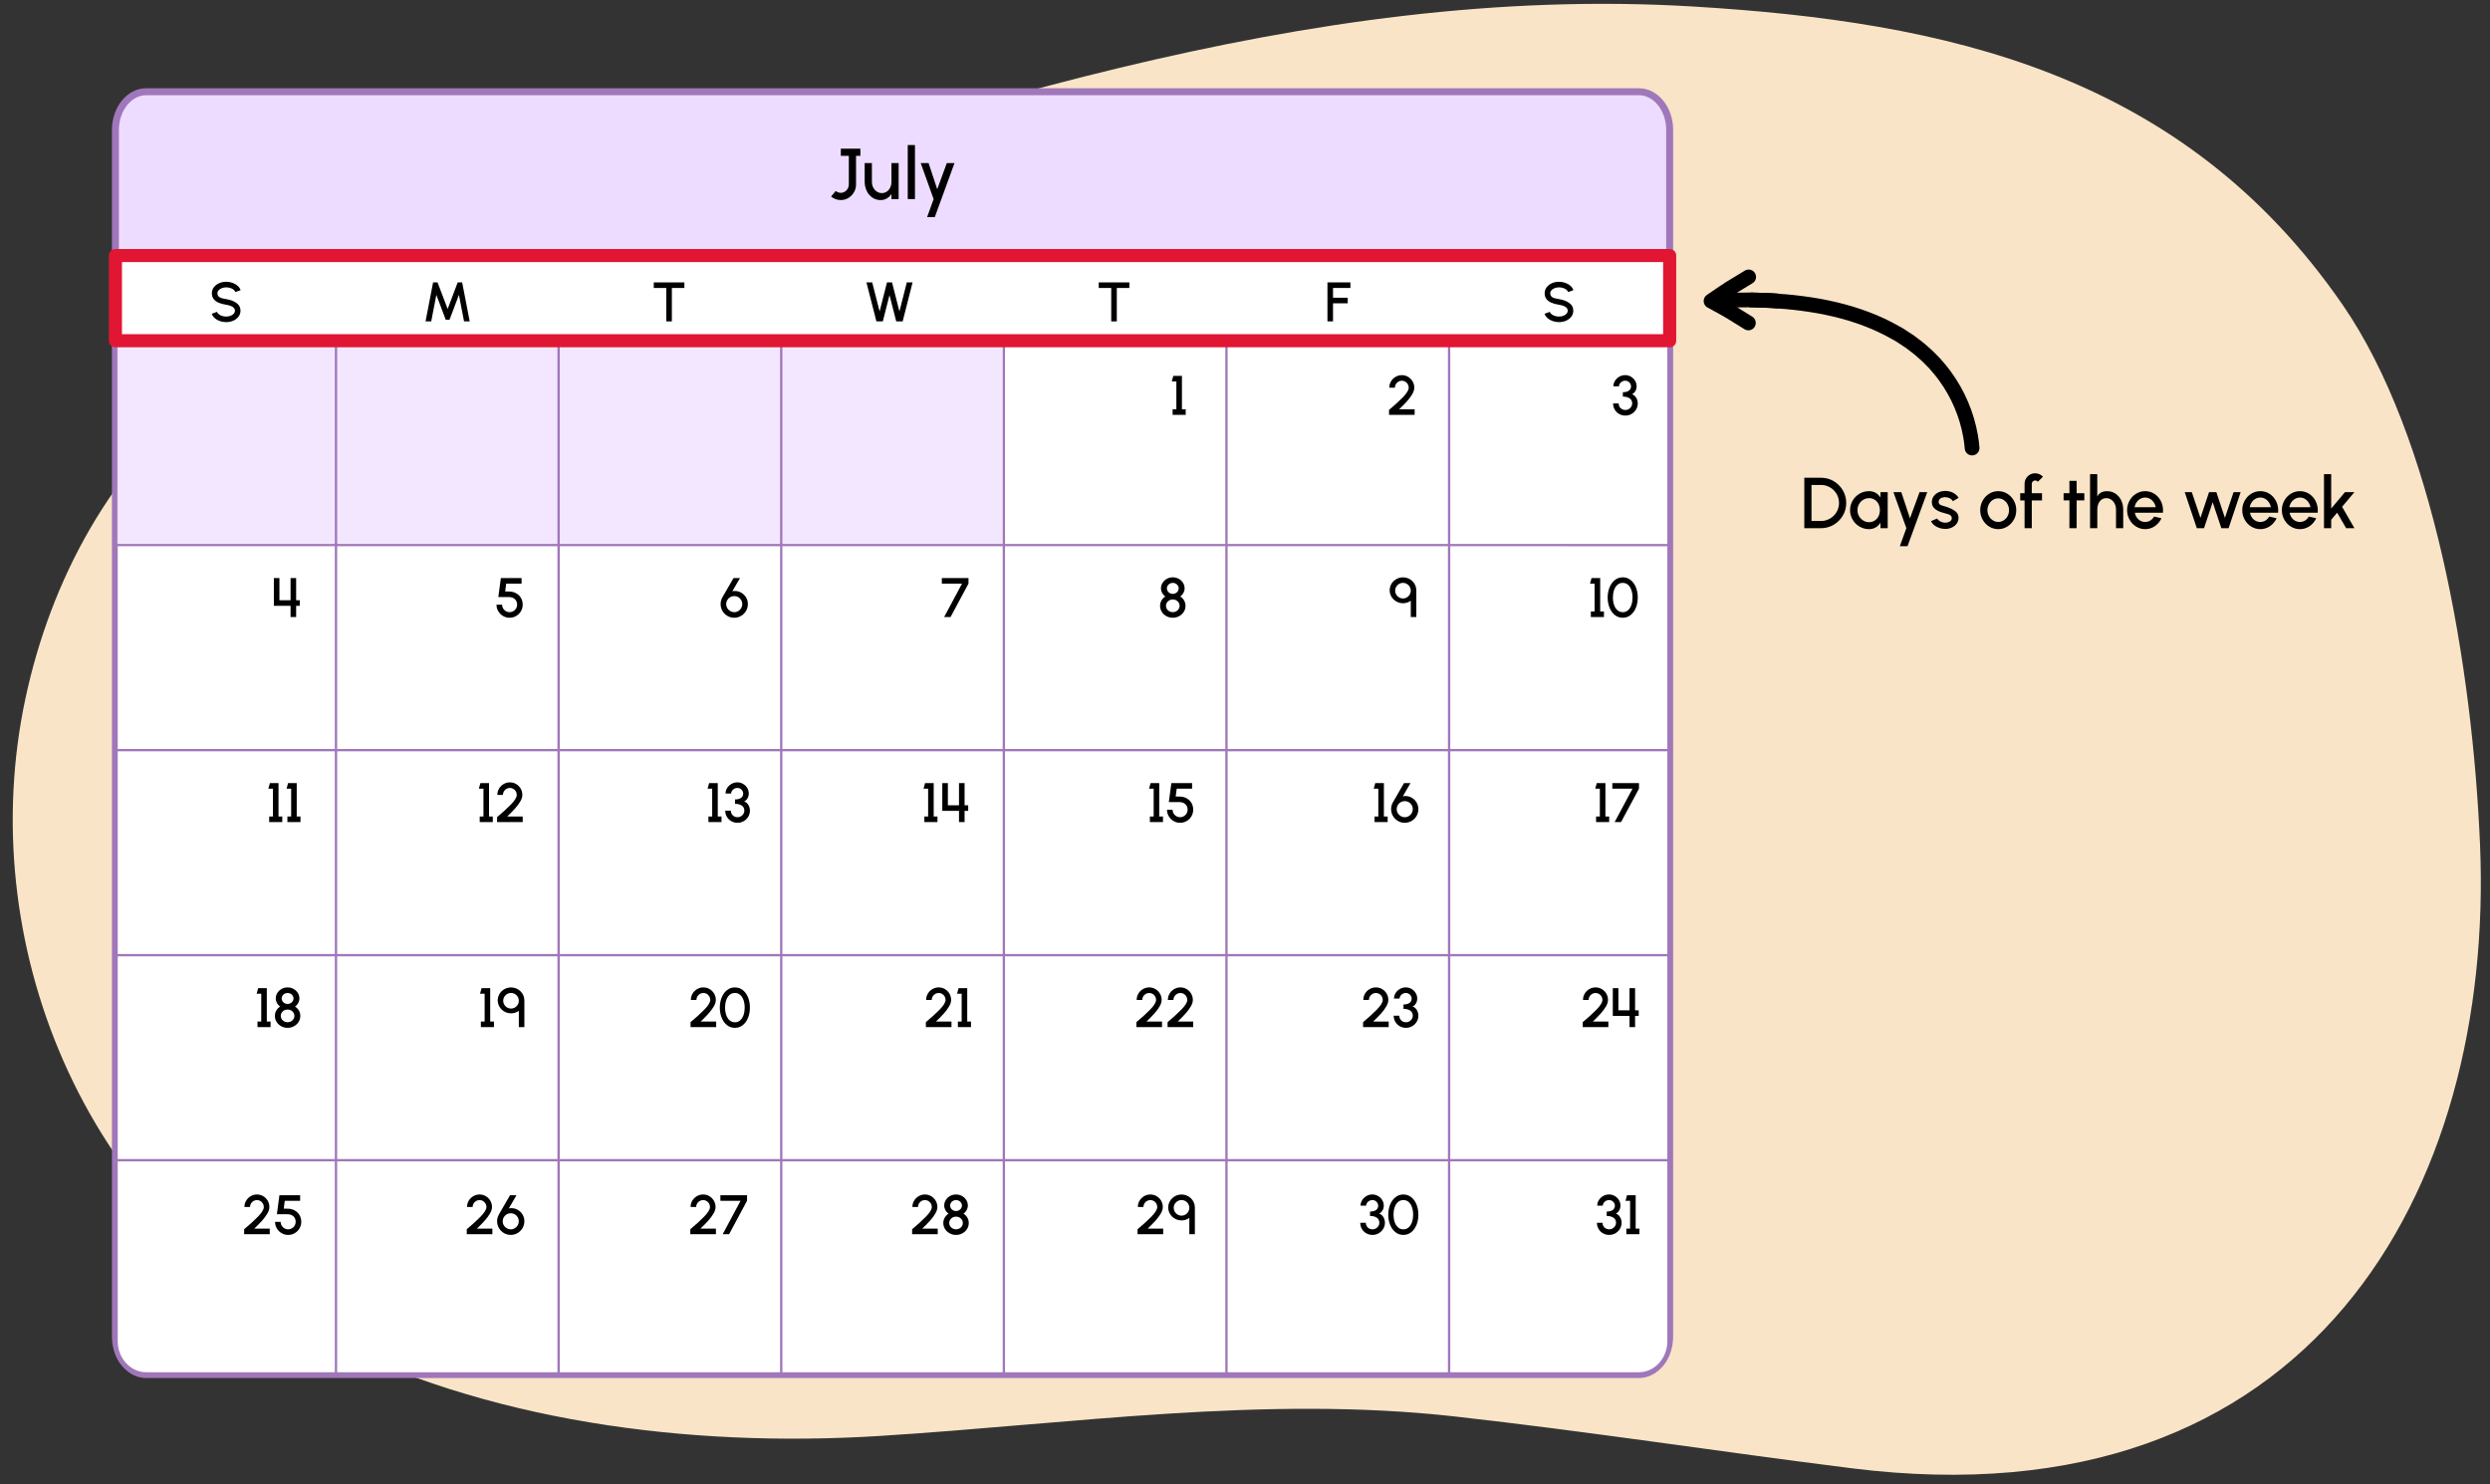 <?xml version="1.0" encoding="UTF-8"?><svg id="Layer_1" xmlns="http://www.w3.org/2000/svg" width="760" height="453" viewBox="0 0 760 453"><rect x="0" y="0" width="760" height="453" fill="#333333" stroke="none"/><defs><style>.cls-1,.cls-2,.cls-3,.cls-4,.cls-5,.cls-6{fill:none;}.cls-1,.cls-2,.cls-3,.cls-7,.cls-5,.cls-6,.cls-8{stroke-linecap:round;}.cls-1,.cls-2,.cls-7,.cls-5,.cls-6,.cls-8{stroke-linejoin:round;}.cls-1,.cls-2,.cls-7,.cls-8{stroke:#a077ba;}.cls-1,.cls-8{stroke-width:1.416px;}.cls-2{stroke-width:.708px;}.cls-9{fill:#f9e4c7;}.cls-3,.cls-4{stroke-miterlimit:10;}.cls-3,.cls-4,.cls-6{stroke:#000;stroke-width:4.5px;}.cls-7{stroke-width:2.125px;}.cls-7,.cls-10{fill:#eddcff;}.cls-5{stroke:#e01633;stroke-width:4px;}.cls-8{fill:#fff;}.cls-10{opacity:.69;}</style></defs><path class="cls-9" d="M756.957,257.742c-2.288-54.026-14.089-124.361-41.957-164.742C666,22,593.64,6.644,517,2c-118.887-7.204-233.254,33.82-346.182,69.874-37.268,11.898-76.072,23.254-105.905,46.341-31.174,24.125-49.506,59.185-57.147,94.97-15.729,73.662,16.833,156.824,89.752,194.513,50.378,26.038,112.232,34.259,170.833,30.604,58.601-3.656,117.538-12.48,175.687-5.955,40.902,4.589,80.223,10.675,121.035,15.803,141.028,17.72,196.321-85.591,191.883-190.407Z"/><g><g><path class="cls-7" d="M500.228,419.556H44.615c-5.163,0-9.388-5.24-9.388-11.645V39.642c0-6.405,4.224-11.645,9.388-11.645H500.228c5.163,0,9.388,5.24,9.388,11.645V407.911c0,6.405-4.224,11.645-9.388,11.645Z"/><path class="cls-8" d="M500.228,419.556H44.615c-5.163,0-9.388-4.58-9.388-10.178V87.166l.208-10.178H509.616v10.178s0,322.212,0,322.212c0,5.598-4.224,10.178-9.388,10.178Z"/><rect class="cls-10" x="35.803" y="103.843" width="270.197" height="62.368"/><line class="cls-2" x1="102.551" y1="104.009" x2="102.551" y2="419.556"/><line class="cls-2" x1="35.228" y1="166.369" x2="509.616" y2="166.37"/><line class="cls-1" x1="35.228" y1="103.424" x2="509.616" y2="103.424"/><line class="cls-2" x1="35.228" y1="228.954" x2="509.616" y2="228.954"/><line class="cls-2" x1="35.228" y1="291.538" x2="509.616" y2="291.538"/><line class="cls-2" x1="35.228" y1="354.122" x2="509.616" y2="354.122"/><line class="cls-2" x1="170.499" y1="103.383" x2="170.499" y2="419.556"/><line class="cls-2" x1="238.448" y1="103.383" x2="238.448" y2="419.556"/><line class="cls-2" x1="306.396" y1="103.383" x2="306.396" y2="419.556"/><line class="cls-2" x1="374.345" y1="103.383" x2="374.345" y2="419.556"/><line class="cls-2" x1="442.293" y1="103.383" x2="442.293" y2="419.556"/></g><g><g><path d="M486.707,178.136h-1.402l.468-1.7h2.635v10.199h1.147v1.7h-3.994v-1.7h1.146v-8.499Z"/><path d="M492.896,187.731c-.706-.552-1.241-1.292-1.624-2.235-.382-.943-.578-1.98-.578-3.11,0-1.139,.196-2.176,.578-3.119,.383-.935,.918-1.674,1.624-2.227,.696-.552,1.495-.824,2.405-.824s1.708,.272,2.405,.816c.688,.552,1.224,1.292,1.606,2.235,.383,.943,.569,1.98,.569,3.119,0,1.13-.187,2.167-.569,3.11s-.918,1.683-1.606,2.235c-.697,.553-1.496,.825-2.405,.825s-1.709-.272-2.405-.825Zm4.037-1.487c.45-.399,.782-.943,1.011-1.624,.23-.671,.34-1.419,.34-2.235,0-1.691-.476-3.103-1.367-3.884-.451-.391-.986-.586-1.615-.586-.654,0-1.207,.204-1.658,.612-.449,.408-.789,.952-1.011,1.624-.229,.68-.34,1.428-.34,2.235s.118,1.555,.349,2.235c.229,.68,.569,1.224,1.02,1.624,.451,.408,1.003,.612,1.641,.612s1.182-.204,1.632-.612Z"/></g><path d="M356.008,188.062c-.596-.323-1.062-.765-1.412-1.326-.348-.553-.518-1.165-.518-1.828,0-.569,.145-1.113,.434-1.615,.28-.501,.671-.909,1.155-1.224-.808-.578-1.317-1.496-1.317-2.482,0-.612,.162-1.173,.493-1.691,.323-.519,.765-.926,1.317-1.232,.553-.297,1.147-.45,1.802-.45s1.249,.153,1.802,.45c.553,.306,.986,.714,1.317,1.232,.323,.519,.484,1.08,.484,1.691,0,.986-.51,1.904-1.317,2.482,.493,.314,.885,.722,1.173,1.224,.28,.501,.425,1.037,.425,1.615,0,.663-.17,1.275-.518,1.828-.35,.561-.824,1.003-1.42,1.326-.595,.332-1.24,.493-1.946,.493s-1.36-.162-1.954-.493Zm3.756-2.176c.188-.297,.281-.629,.281-.978,0-.705-.4-1.334-1.037-1.683-.314-.17-.664-.255-1.046-.255-.748,0-1.437,.365-1.81,.96-.188,.297-.281,.629-.281,.977,0,.706,.399,1.343,1.045,1.683,.324,.178,.672,.263,1.046,.263,.757,0,1.428-.365,1.802-.969Zm0-6.298c0-.918-.807-1.674-1.802-1.674-.654,0-1.241,.323-1.563,.833-.162,.255-.246,.535-.246,.841,0,.612,.348,1.156,.9,1.453,.28,.153,.578,.229,.909,.229,.978,0,1.802-.773,1.802-1.683Z"/><path d="M430.6,183.371c-.672,.476-1.496,.756-2.38,.756-2.235,0-4.071-1.785-4.071-3.96s1.836-3.952,4.071-3.952,4.071,1.785,4.071,3.952v8.167h-1.691v-4.963Zm-2.38-.697c1.3,0,2.38-1.079,2.38-2.388,0-1.3-1.08-2.379-2.38-2.379-1.31,0-2.388,1.079-2.388,2.379,0,1.309,1.078,2.388,2.388,2.388Z"/><path d="M293.631,178.136h-6.162v-1.7h8.133v1.7l-5.473,10.199h-1.955l5.457-10.199Z"/><path d="M222.027,187.995c-.637-.374-1.146-.884-1.521-1.521-.373-.637-.561-1.326-.561-2.083,0-.79,.179-1.394,.586-2.142l3.357-5.813h1.973l-2.338,4.037c.246-.06,.519-.085,.799-.085,.688,0,1.334,.179,1.938,.527,.604,.349,1.098,.833,1.463,1.445,.365,.612,.543,1.292,.543,2.031,0,.748-.187,1.445-.561,2.083s-.884,1.147-1.521,1.521c-.637,.374-1.334,.561-2.09,.561-.74,0-1.429-.187-2.066-.561Zm4.216-2.397c.213-.382,.323-.782,.323-1.207,0-.884-.468-1.683-1.215-2.125-.375-.221-.791-.332-1.242-.332-.926,0-1.707,.493-2.141,1.241-.213,.383-.323,.782-.323,1.215,0,.91,.493,1.7,1.249,2.133,.374,.221,.773,.332,1.199,.332,.926,0,1.717-.501,2.149-1.258Z"/><path d="M153.53,188.012c-.62-.366-1.104-.85-1.453-1.462-.356-.612-.536-1.275-.536-1.989h1.701c0,.824,.441,1.572,1.146,1.98,.349,.212,.74,.314,1.156,.314,.824,0,1.572-.442,1.988-1.147,.205-.348,.307-.73,.307-1.147,0-1.301-.885-2.329-2.584-2.329h-3.153l.773-5.796h6.323v1.7h-4.691l-.314,2.396,1.241,.017c.79,.008,1.504,.195,2.124,.544,.621,.357,1.113,.833,1.463,1.437,.348,.603,.518,1.283,.518,2.031,0,.722-.178,1.385-.535,1.997s-.842,1.096-1.453,1.454c-.612,.365-1.283,.544-2.006,.544-.73,0-1.402-.179-2.015-.544Z"/><path d="M494.195,126.352c-.578-.332-1.028-.773-1.352-1.343-.331-.569-.492-1.19-.492-1.861h1.699c0,.722,.365,1.368,.994,1.725,.314,.179,.672,.272,1.071,.272,.714,0,1.394-.391,1.776-1.003,.195-.306,.289-.637,.289-.994,0-.68-.255-1.198-.773-1.556-.519-.357-1.207-.535-2.074-.535v-1.343c1.556,0,2.499-.638,2.499-1.802,0-.612-.356-1.173-.901-1.487-.279-.153-.568-.229-.875-.229-.637,0-1.266,.331-1.632,.858-.187,.263-.28,.552-.28,.858h-1.699c0-.612,.17-1.182,.501-1.708,.331-.519,.782-.935,1.335-1.25,.552-.306,1.139-.459,1.759-.459,.612,0,1.19,.153,1.726,.459,.535,.306,.969,.723,1.291,1.241,.314,.527,.477,1.096,.477,1.717,0,.527-.127,1.011-.383,1.461-.255,.451-.604,.765-1.037,.944,1.131,.408,1.768,1.598,1.768,2.83,0,.663-.17,1.275-.51,1.844-.348,.569-.807,1.02-1.385,1.352-.578,.331-1.199,.501-1.87,.501-.705,0-1.351-.162-1.921-.493Z"/><path d="M359.051,116.425h-1.403l.468-1.7h2.635v10.199h1.147v1.7h-3.995v-1.7h1.148v-8.499Z"/><path d="M423.961,125.111c1.606-1.334,3.009-2.609,4.207-3.833,1.199-1.224,1.803-2.209,1.803-2.949,0-.756-.4-1.453-1.046-1.835-.323-.196-.671-.289-1.054-.289-.757,0-1.453,.417-1.836,1.062-.195,.332-.289,.68-.289,1.062h-1.699c0-.705,.17-1.343,.518-1.929,.349-.586,.816-1.045,1.402-1.385s1.215-.51,1.904-.51,1.316,.17,1.903,.51c.578,.349,1.037,.808,1.386,1.394,.34,.586,.51,1.232,.51,1.92,0,.621-.213,1.292-.638,2.015-.425,.722-.969,1.453-1.623,2.176-.654,.731-1.444,1.53-2.362,2.405h4.733v1.7h-7.819v-1.513Z"/><g><path d="M278.398,375.2c1.606-1.334,3.009-2.609,4.207-3.833,1.199-1.224,1.803-2.21,1.803-2.949,0-.757-.4-1.454-1.046-1.836-.323-.196-.671-.289-1.054-.289-.757,0-1.453,.417-1.836,1.062-.195,.332-.289,.68-.289,1.062h-1.699c0-.705,.17-1.343,.518-1.93,.349-.586,.816-1.045,1.402-1.385s1.215-.51,1.904-.51,1.316,.17,1.903,.51c.578,.349,1.037,.808,1.386,1.394,.34,.587,.51,1.232,.51,1.921,0,.62-.213,1.292-.638,2.015-.425,.722-.969,1.453-1.623,2.176-.654,.73-1.444,1.529-2.362,2.405h4.733v1.699h-7.819v-1.513Z"/><path d="M289.848,376.441c-.595-.323-1.062-.766-1.41-1.326-.349-.553-.519-1.164-.519-1.827,0-.569,.144-1.113,.433-1.615,.281-.501,.672-.909,1.156-1.224-.807-.578-1.317-1.496-1.317-2.481,0-.612,.161-1.173,.493-1.692,.323-.519,.766-.926,1.317-1.232,.552-.297,1.147-.45,1.802-.45s1.25,.153,1.802,.45c.553,.306,.985,.714,1.317,1.232,.323,.519,.484,1.08,.484,1.692,0,.985-.51,1.903-1.317,2.481,.493,.314,.884,.723,1.173,1.224,.281,.502,.426,1.037,.426,1.615,0,.663-.17,1.274-.52,1.827-.348,.561-.824,1.003-1.419,1.326-.595,.331-1.241,.493-1.946,.493s-1.359-.162-1.955-.493Zm3.757-2.176c.187-.298,.28-.629,.28-.978,0-.705-.398-1.334-1.037-1.683-.314-.17-.662-.255-1.045-.255-.748,0-1.437,.365-1.811,.96-.187,.298-.28,.629-.28,.978,0,.705,.399,1.343,1.046,1.683,.322,.179,.671,.264,1.045,.264,.756,0,1.428-.365,1.802-.969Zm0-6.298c0-.918-.808-1.675-1.802-1.675-.654,0-1.24,.323-1.564,.833-.16,.255-.246,.535-.246,.842,0,.611,.349,1.155,.901,1.453,.28,.153,.577,.229,.909,.229,.978,0,1.802-.773,1.802-1.683Z"/></g><g><path d="M210.697,375.2c1.606-1.334,3.009-2.609,4.207-3.833,1.199-1.224,1.803-2.21,1.803-2.949,0-.757-.4-1.453-1.046-1.836-.323-.195-.671-.289-1.054-.289-.757,0-1.453,.417-1.836,1.062-.195,.332-.289,.68-.289,1.062h-1.699c0-.705,.17-1.343,.518-1.93,.349-.586,.816-1.045,1.402-1.385s1.215-.51,1.904-.51,1.316,.17,1.903,.51c.578,.349,1.037,.808,1.386,1.394,.34,.587,.51,1.232,.51,1.921,0,.62-.213,1.292-.638,2.015-.425,.722-.969,1.453-1.623,2.176-.654,.73-1.444,1.529-2.362,2.405h4.733v1.699h-7.819v-1.513Z"/><path d="M226.039,366.515h-6.162v-1.7h8.135v1.7l-5.475,10.198h-1.954l5.456-10.198Z"/></g><g><path d="M142.464,375.2c1.606-1.334,3.009-2.609,4.207-3.833s1.802-2.21,1.802-2.949c0-.757-.399-1.454-1.045-1.836-.324-.196-.672-.289-1.055-.289-.756,0-1.453,.417-1.836,1.062-.195,.332-.289,.68-.289,1.062h-1.699c0-.705,.17-1.343,.518-1.93,.35-.586,.816-1.045,1.402-1.385,.587-.34,1.216-.51,1.904-.51s1.317,.17,1.904,.51c.578,.349,1.037,.808,1.385,1.394,.34,.587,.51,1.232,.51,1.921,0,.62-.212,1.292-.637,2.015-.426,.722-.969,1.453-1.623,2.176-.654,.73-1.445,1.529-2.363,2.405h4.734v1.699h-7.819v-1.513Z"/><path d="M153.811,376.373c-.637-.374-1.146-.884-1.521-1.521-.373-.637-.561-1.325-.561-2.082,0-.79,.179-1.394,.586-2.142l3.357-5.814h1.973l-2.338,4.038c.246-.06,.519-.085,.799-.085,.688,0,1.334,.179,1.938,.526,.604,.349,1.098,.833,1.463,1.445s.543,1.292,.543,2.031c0,.748-.187,1.445-.561,2.082-.374,.638-.884,1.147-1.521,1.521-.637,.374-1.334,.562-2.09,.562-.74,0-1.429-.188-2.066-.562Zm4.216-2.396c.213-.383,.323-.782,.323-1.207,0-.884-.468-1.683-1.215-2.125-.375-.221-.791-.331-1.242-.331-.926,0-1.707,.493-2.141,1.24-.213,.383-.323,.782-.323,1.216,0,.909,.493,1.7,1.249,2.133,.374,.222,.773,.332,1.199,.332,.926,0,1.717-.502,2.149-1.258Z"/></g><path d="M83.588,176.436h1.7v6.774l3.399,.008v-6.782h1.7v6.782h1.104v1.7h-1.104v3.417h-1.7v-3.417h-5.1v-8.482Z"/><g><path d="M488.303,240.72h-1.403l.468-1.7h2.635v10.199h1.147v1.7h-3.995v-1.7h1.148v-8.5Z"/><path d="M498.281,240.72h-6.162v-1.7h8.133v1.7l-5.473,10.199h-1.955l5.457-10.199Z"/></g><g><path d="M420.694,240.72h-1.402l.468-1.7h2.635v10.199h1.146v1.7h-3.994v-1.7h1.147v-8.5Z"/><path d="M426.678,250.579c-.637-.374-1.146-.884-1.521-1.521-.373-.637-.561-1.326-.561-2.082,0-.791,.179-1.394,.586-2.142l3.357-5.813h1.973l-2.338,4.037c.246-.06,.519-.085,.799-.085,.688,0,1.334,.179,1.938,.527,.604,.349,1.098,.833,1.463,1.445,.365,.612,.543,1.292,.543,2.032,0,.748-.187,1.445-.561,2.082-.374,.638-.884,1.147-1.521,1.521-.637,.374-1.334,.561-2.09,.561-.74,0-1.429-.187-2.066-.561Zm4.216-2.397c.213-.382,.323-.782,.323-1.207,0-.884-.468-1.683-1.215-2.125-.375-.221-.791-.332-1.242-.332-.926,0-1.707,.493-2.141,1.241-.213,.383-.323,.782-.323,1.216,0,.909,.493,1.7,1.249,2.133,.374,.221,.773,.332,1.199,.332,.926,0,1.717-.501,2.149-1.258Z"/></g><g><path d="M352.121,240.72h-1.403l.468-1.7h2.635v10.199h1.147v1.7h-3.995v-1.7h1.148v-8.5Z"/><path d="M358.181,250.596c-.62-.366-1.104-.85-1.453-1.462-.356-.612-.536-1.275-.536-1.989h1.701c0,.824,.441,1.572,1.146,1.98,.349,.212,.74,.314,1.156,.314,.824,0,1.572-.442,1.988-1.147,.205-.348,.307-.73,.307-1.147,0-1.301-.885-2.329-2.584-2.329h-3.153l.773-5.796h6.323v1.7h-4.691l-.314,2.397,1.241,.017c.79,.008,1.504,.195,2.124,.544,.621,.357,1.113,.833,1.463,1.437,.348,.603,.518,1.283,.518,2.031,0,.722-.178,1.385-.535,1.997s-.842,1.097-1.453,1.454c-.612,.365-1.283,.544-2.006,.544-.73,0-1.402-.179-2.015-.544Z"/></g><g><path d="M217.375,240.72h-1.402l.468-1.7h2.635v10.199h1.147v1.7h-3.994v-1.7h1.146v-8.5Z"/><path d="M223.207,250.647c-.578-.332-1.029-.773-1.352-1.343-.332-.569-.494-1.19-.494-1.861h1.701c0,.722,.365,1.368,.994,1.725,.314,.179,.671,.272,1.07,.272,.714,0,1.395-.391,1.776-1.003,.196-.306,.289-.637,.289-.994,0-.68-.255-1.198-.773-1.555-.519-.357-1.207-.536-2.073-.536v-1.343c1.555,0,2.498-.638,2.498-1.802,0-.612-.357-1.173-.9-1.488-.281-.153-.57-.229-.876-.229-.638,0-1.267,.331-1.632,.858-.187,.263-.28,.552-.28,.858h-1.7c0-.612,.17-1.182,.502-1.708,.332-.519,.781-.935,1.334-1.25,.553-.306,1.139-.459,1.76-.459,.611,0,1.189,.153,1.725,.459,.536,.306,.969,.723,1.293,1.241,.314,.527,.476,1.096,.476,1.717,0,.527-.128,1.011-.383,1.461-.255,.451-.603,.765-1.036,.944,1.13,.408,1.768,1.598,1.768,2.83,0,.663-.17,1.275-.51,1.844-.35,.569-.809,1.02-1.386,1.352-.578,.331-1.198,.501-1.87,.501-.705,0-1.352-.162-1.92-.493Z"/></g><g><path d="M283.285,240.72h-1.402l.467-1.7h2.635v10.199h1.148v1.7h-3.995v-1.7h1.147v-8.5Z"/><path d="M287.611,239.02h1.7v6.774l3.399,.008v-6.782h1.7v6.782h1.104v1.7h-1.104v3.417h-1.7v-3.417h-5.1v-8.482Z"/></g><g><path d="M147.563,240.72h-1.402l.468-1.7h2.635v10.199h1.146v1.7h-3.994v-1.7h1.147v-8.5Z"/><path d="M151.72,249.406c1.606-1.334,3.009-2.609,4.208-3.833,1.197-1.224,1.801-2.209,1.801-2.949,0-.757-.398-1.454-1.045-1.836-.323-.196-.672-.289-1.055-.289-.756,0-1.453,.417-1.835,1.062-.196,.332-.289,.68-.289,1.062h-1.7c0-.706,.17-1.343,.519-1.93s.815-1.045,1.402-1.385,1.216-.51,1.903-.51,1.318,.17,1.904,.51c.578,.349,1.037,.808,1.386,1.394,.34,.586,.51,1.232,.51,1.921,0,.62-.212,1.292-.638,2.014-.425,.722-.969,1.453-1.623,2.176-.654,.731-1.445,1.53-2.363,2.405h4.734v1.7h-7.819v-1.513Z"/></g><g><path d="M83.309,240.72h-1.403l.468-1.7h2.635v10.199h1.147v1.7h-3.995v-1.7h1.148v-8.5Z"/><path d="M88.867,240.72h-1.402l.467-1.7h2.635v10.199h1.148v1.7h-3.995v-1.7h1.147v-8.5Z"/></g><g><path d="M483.083,311.99c1.606-1.334,3.009-2.609,4.208-3.833,1.197-1.224,1.801-2.209,1.801-2.949,0-.757-.398-1.454-1.045-1.836-.323-.196-.672-.289-1.055-.289-.756,0-1.453,.417-1.835,1.062-.196,.332-.289,.68-.289,1.062h-1.7c0-.706,.17-1.343,.519-1.93s.815-1.045,1.402-1.385,1.216-.51,1.903-.51,1.318,.17,1.904,.51c.578,.349,1.037,.808,1.386,1.394,.34,.586,.51,1.232,.51,1.921,0,.62-.212,1.292-.638,2.014-.425,.722-.969,1.453-1.623,2.176-.654,.731-1.445,1.53-2.363,2.405h4.734v1.7h-7.819v-1.513Z"/><path d="M492.264,301.604h1.699v6.774l3.4,.008v-6.782h1.699v6.782h1.105v1.7h-1.105v3.417h-1.699v-3.417h-5.1v-8.482Z"/></g><g><path d="M416.036,311.99c1.606-1.334,3.009-2.609,4.208-3.833,1.197-1.224,1.801-2.209,1.801-2.949,0-.757-.398-1.454-1.045-1.836-.323-.196-.672-.289-1.055-.289-.756,0-1.453,.417-1.835,1.062-.196,.332-.289,.68-.289,1.062h-1.7c0-.706,.17-1.343,.519-1.93s.815-1.045,1.402-1.385,1.216-.51,1.903-.51,1.318,.17,1.904,.51c.578,.349,1.037,.808,1.386,1.394,.34,.586,.51,1.232,.51,1.921,0,.62-.212,1.292-.638,2.014-.425,.722-.969,1.453-1.623,2.176-.654,.731-1.445,1.53-2.363,2.405h4.734v1.7h-7.819v-1.513Z"/><path d="M427.23,313.231c-.578-.332-1.028-.773-1.352-1.343-.331-.569-.492-1.19-.492-1.861h1.699c0,.722,.365,1.368,.994,1.725,.314,.179,.672,.272,1.071,.272,.714,0,1.394-.391,1.776-1.003,.195-.306,.289-.637,.289-.994,0-.68-.255-1.198-.773-1.555-.519-.357-1.207-.536-2.074-.536v-1.343c1.556,0,2.499-.638,2.499-1.802,0-.612-.356-1.173-.901-1.488-.279-.153-.568-.229-.875-.229-.637,0-1.266,.331-1.632,.858-.187,.263-.28,.552-.28,.858h-1.699c0-.612,.17-1.182,.501-1.708,.331-.519,.782-.935,1.335-1.25,.552-.306,1.139-.459,1.759-.459,.612,0,1.19,.153,1.726,.459,.535,.306,.969,.723,1.291,1.241,.314,.527,.477,1.096,.477,1.717,0,.527-.127,1.011-.383,1.461-.255,.451-.604,.765-1.037,.944,1.131,.408,1.768,1.598,1.768,2.83,0,.663-.17,1.275-.51,1.844-.348,.569-.807,1.02-1.385,1.352-.578,.331-1.199,.501-1.87,.501-.705,0-1.351-.162-1.921-.493Z"/></g><g><path d="M346.851,311.99c1.606-1.334,3.009-2.609,4.207-3.833,1.198-1.224,1.802-2.209,1.802-2.949,0-.757-.399-1.454-1.045-1.836-.324-.196-.672-.289-1.055-.289-.756,0-1.453,.417-1.836,1.062-.195,.332-.289,.68-.289,1.062h-1.699c0-.706,.17-1.343,.518-1.93,.35-.586,.816-1.045,1.402-1.385,.587-.34,1.216-.51,1.904-.51s1.317,.17,1.904,.51c.578,.349,1.037,.808,1.385,1.394,.34,.586,.51,1.232,.51,1.921,0,.62-.212,1.292-.637,2.014-.426,.722-.969,1.453-1.623,2.176-.654,.731-1.445,1.53-2.363,2.405h4.734v1.7h-7.819v-1.513Z"/><path d="M356.37,311.99c1.606-1.334,3.009-2.609,4.208-3.833,1.197-1.224,1.801-2.209,1.801-2.949,0-.757-.398-1.454-1.045-1.836-.323-.196-.672-.289-1.055-.289-.756,0-1.453,.417-1.835,1.062-.196,.332-.289,.68-.289,1.062h-1.7c0-.706,.17-1.343,.519-1.93s.815-1.045,1.402-1.385,1.216-.51,1.903-.51,1.318,.17,1.904,.51c.578,.349,1.037,.808,1.386,1.394,.34,.586,.51,1.232,.51,1.921,0,.62-.212,1.292-.638,2.014-.425,.722-.969,1.453-1.623,2.176-.654,.731-1.445,1.53-2.363,2.405h4.734v1.7h-7.819v-1.513Z"/></g><g><path d="M282.595,311.99c1.606-1.334,3.009-2.609,4.207-3.833,1.198-1.224,1.802-2.209,1.802-2.949,0-.757-.399-1.454-1.045-1.836-.324-.196-.672-.289-1.055-.289-.756,0-1.453,.417-1.836,1.062-.195,.332-.289,.68-.289,1.062h-1.699c0-.706,.17-1.343,.518-1.93,.35-.586,.816-1.045,1.402-1.385,.587-.34,1.216-.51,1.904-.51s1.317,.17,1.904,.51c.578,.349,1.037,.808,1.385,1.394,.34,.586,.51,1.232,.51,1.921,0,.62-.212,1.292-.637,2.014-.426,.722-.969,1.453-1.623,2.176-.654,.731-1.445,1.53-2.363,2.405h4.734v1.7h-7.819v-1.513Z"/><path d="M293.518,303.304h-1.403l.468-1.7h2.635v10.199h1.147v1.7h-3.995v-1.7h1.148v-8.5Z"/></g><g><path d="M210.779,311.99c1.606-1.334,3.009-2.609,4.207-3.833,1.199-1.224,1.803-2.209,1.803-2.949,0-.757-.4-1.454-1.046-1.836-.323-.196-.671-.289-1.054-.289-.757,0-1.453,.417-1.836,1.062-.195,.332-.289,.68-.289,1.062h-1.699c0-.706,.17-1.343,.518-1.93,.349-.586,.816-1.045,1.402-1.385s1.215-.51,1.904-.51,1.316,.17,1.903,.51c.578,.349,1.037,.808,1.386,1.394,.34,.586,.51,1.232,.51,1.921,0,.62-.213,1.292-.638,2.014-.425,.722-.969,1.453-1.623,2.176-.654,.731-1.444,1.53-2.362,2.405h4.733v1.7h-7.819v-1.513Z"/><path d="M221.906,312.899c-.705-.552-1.241-1.292-1.623-2.235-.383-.943-.578-1.98-.578-3.11,0-1.139,.195-2.176,.578-3.119,.382-.935,.918-1.675,1.623-2.227,.697-.552,1.496-.824,2.405-.824s1.708,.272,2.405,.816c.688,.552,1.224,1.292,1.605,2.235,.383,.943,.57,1.98,.57,3.119,0,1.13-.188,2.167-.57,3.11-.382,.943-.918,1.683-1.605,2.235-.697,.553-1.496,.825-2.405,.825s-1.708-.272-2.405-.825Zm4.037-1.487c.45-.399,.781-.943,1.012-1.624,.229-.671,.34-1.419,.34-2.235,0-1.691-.477-3.103-1.369-3.884-.45-.391-.985-.586-1.614-.586-.655,0-1.207,.204-1.657,.612-.451,.408-.791,.952-1.012,1.624-.229,.68-.34,1.428-.34,2.235s.119,1.555,.348,2.235c.23,.68,.57,1.224,1.021,1.624,.45,.408,1.003,.612,1.641,.612s1.181-.204,1.632-.612Z"/></g><g><path d="M147.921,303.304h-1.402l.468-1.7h2.635v10.199h1.146v1.7h-3.994v-1.7h1.147v-8.5Z"/><path d="M158.358,308.54c-.671,.476-1.496,.756-2.38,.756-2.235,0-4.071-1.785-4.071-3.96s1.836-3.952,4.071-3.952,4.071,1.785,4.071,3.952v8.167h-1.691v-4.963Zm-2.38-.697c1.301,0,2.38-1.079,2.38-2.388,0-1.3-1.079-2.379-2.38-2.379-1.309,0-2.389,1.079-2.389,2.379,0,1.309,1.08,2.388,2.389,2.388Z"/></g><g><path d="M79.738,303.304h-1.402l.467-1.7h2.635v10.199h1.148v1.7h-3.995v-1.7h1.147v-8.5Z"/><path d="M85.824,313.231c-.596-.323-1.062-.765-1.411-1.326-.349-.553-.519-1.165-.519-1.828,0-.569,.145-1.113,.434-1.615,.281-.501,.672-.909,1.156-1.224-.808-.578-1.317-1.496-1.317-2.482,0-.612,.161-1.173,.493-1.691,.322-.519,.765-.926,1.316-1.232,.553-.297,1.148-.45,1.803-.45s1.249,.153,1.801,.45c.553,.306,.986,.714,1.318,1.232,.322,.519,.484,1.08,.484,1.691,0,.986-.51,1.904-1.318,2.482,.494,.314,.885,.722,1.174,1.224,.28,.501,.425,1.037,.425,1.615,0,.663-.17,1.275-.519,1.828-.349,.561-.824,1.003-1.42,1.326-.594,.332-1.24,.493-1.945,.493s-1.36-.162-1.955-.493Zm3.756-2.176c.188-.297,.281-.629,.281-.978,0-.705-.399-1.334-1.037-1.683-.314-.17-.663-.255-1.045-.255-.748,0-1.437,.365-1.811,.96-.188,.297-.281,.629-.281,.977,0,.706,.4,1.343,1.046,1.683,.323,.178,.671,.263,1.046,.263,.756,0,1.428-.365,1.801-.969Zm0-6.298c0-.918-.807-1.674-1.801-1.674-.654,0-1.241,.323-1.564,.833-.161,.255-.246,.535-.246,.841,0,.612,.348,1.156,.9,1.453,.281,.153,.578,.229,.91,.229,.977,0,1.801-.773,1.801-1.683Z"/></g><g><path d="M74.516,375.2c1.606-1.335,3.009-2.609,4.207-3.833,1.199-1.225,1.803-2.21,1.803-2.949,0-.757-.4-1.454-1.046-1.836-.323-.196-.671-.289-1.054-.289-.757,0-1.453,.417-1.836,1.062-.195,.332-.289,.68-.289,1.062h-1.699c0-.705,.17-1.344,.518-1.93,.349-.586,.816-1.045,1.402-1.385s1.215-.51,1.904-.51,1.316,.17,1.903,.51c.578,.349,1.037,.808,1.386,1.394,.34,.587,.51,1.232,.51,1.921,0,.62-.213,1.291-.638,2.014s-.969,1.453-1.623,2.176c-.654,.731-1.444,1.53-2.362,2.406h4.733v1.699h-7.819v-1.513Z"/><path d="M85.939,376.391c-.62-.366-1.104-.851-1.453-1.463-.357-.611-.535-1.274-.535-1.988h1.699c0,.824,.442,1.572,1.148,1.98,.348,.212,.738,.314,1.155,.314,.824,0,1.572-.442,1.989-1.148,.203-.348,.305-.73,.305-1.146,0-1.301-.883-2.329-2.583-2.329h-3.153l.773-5.796h6.323v1.7h-4.691l-.314,2.396,1.241,.018c.79,.008,1.504,.195,2.125,.544,.62,.356,1.113,.833,1.461,1.437,.35,.604,.52,1.283,.52,2.031,0,.723-.18,1.385-.536,1.997s-.841,1.097-1.453,1.454c-.612,.365-1.284,.543-2.006,.543-.731,0-1.402-.178-2.015-.543Z"/></g><path d="M65.584,97.131c-.451-.383-.766-.833-.952-1.352l1.598-.595c.289,.833,1.521,1.436,2.805,1.436,.943,0,1.811-.314,2.304-.867,.246-.272,.365-.586,.365-.935,0-.901-.893-1.504-2.669-1.802-1.802-.297-3.077-.782-3.815-1.725-.366-.468-.553-1.062-.553-1.785,0-.68,.203-1.283,.604-1.819,.398-.535,.926-.943,1.598-1.241s1.394-.442,2.167-.442c1.283,0,2.55,.417,3.45,1.19,.451,.382,.766,.841,.961,1.368l-1.606,.578c-.195-.553-.79-1.012-1.572-1.25-.392-.119-.799-.178-1.232-.178-.918,0-1.794,.323-2.295,.867-.246,.28-.374,.586-.374,.926,0,.816,.493,1.258,1.207,1.471,.357,.11,.842,.212,1.462,.323,1.283,.204,2.337,.595,3.153,1.181,.807,.587,1.215,1.36,1.215,2.337,0,.68-.195,1.284-.595,1.819-.399,.536-.927,.943-1.598,1.241-.671,.298-1.394,.442-2.176,.442-1.3,0-2.567-.417-3.45-1.19Z"/><path d="M132.188,86.201h1.36l3.084,8.1,3.068-8.1h1.36l2.312,11.899h-1.733l-1.563-8.1-2.882,7.606h-1.139l-2.873-7.606-1.563,8.1h-1.734l2.304-11.899Z"/><path d="M208.891,87.9h-3.824v10.199h-1.7v-10.199h-3.816v-1.7h9.341v1.7Z"/><path d="M264.457,86.201h1.759l2.261,8.856,2.252-8.856h1.539l2.26,8.856,2.253-8.856h1.759l-3.025,11.899h-1.963l-2.057-8.023-2.04,8.023h-1.955l-3.042-11.899Z"/><g><path d="M253.668,59.983l1.408-1.694c.407,.341,.946,.572,1.562,.572,.88,0,1.672-.506,2.112-1.288,.22-.385,.33-.803,.33-1.243v-8.757h-2.442v-2.201h5.963v2.201h-1.32v8.757c0,.836-.209,1.617-.627,2.344-.418,.726-.979,1.309-1.694,1.738-.716,.429-1.485,.649-2.321,.649-1.1,0-2.146-.374-2.971-1.078Z"/><path d="M266.121,49.773v5.721c0,1.265,.561,2.365,1.496,2.981,.462,.308,.979,.462,1.551,.462,1.133,0,2.058-.66,2.553-1.716,.242-.517,.363-1.1,.363-1.727v-5.721h2.199v11.001h-2.199v-1.54c-.793,1.155-1.926,1.837-3.257,1.837-.958,0-1.804-.242-2.542-.748-.736-.495-1.32-1.166-1.727-2.013-.407-.847-.627-1.771-.639-2.772v-5.765h2.201Z"/><path d="M277.065,44.272h2.2v16.491h-2.2v-16.491Z"/><path d="M291.334,49.773l-6.019,16.502h-2.343l1.99-5.512-3.949-10.99h2.41l2.64,7.987,2.927-7.987h2.344Z"/></g><path d="M344.698,87.9h-3.825v10.199h-1.699v-10.199h-3.816v-1.7h9.341v1.7Z"/><path d="M405.168,86.201h7.003v1.7h-5.304v2.975h4.488v1.7h-4.488v5.524h-1.699v-11.899Z"/><path d="M472.381,97.131c-.45-.383-.765-.833-.951-1.352l1.598-.595c.289,.833,1.521,1.436,2.805,1.436,.943,0,1.811-.314,2.303-.867,.246-.272,.365-.586,.365-.935,0-.901-.893-1.504-2.668-1.802-1.803-.297-3.077-.782-3.816-1.725-.365-.468-.553-1.062-.553-1.785,0-.68,.204-1.283,.604-1.819,.399-.535,.926-.943,1.598-1.241s1.395-.442,2.168-.442c1.283,0,2.549,.417,3.45,1.19,.45,.382,.765,.841,.96,1.368l-1.605,.578c-.195-.553-.791-1.012-1.572-1.25-.392-.119-.799-.178-1.232-.178-.918,0-1.794,.323-2.295,.867-.246,.28-.374,.586-.374,.926,0,.816,.493,1.258,1.206,1.471,.357,.11,.842,.212,1.463,.323,1.283,.204,2.337,.595,3.152,1.181,.808,.587,1.216,1.36,1.216,2.337,0,.68-.195,1.284-.595,1.819-.4,.536-.927,.943-1.598,1.241-.672,.298-1.395,.442-2.176,.442-1.301,0-2.567-.417-3.451-1.19Z"/><g><path d="M489.263,376.441c-.578-.332-1.028-.773-1.352-1.343-.331-.569-.493-1.19-.493-1.861h1.7c0,.722,.365,1.368,.994,1.725,.314,.179,.671,.272,1.071,.272,.713,0,1.394-.391,1.775-1.003,.196-.306,.289-.638,.289-.994,0-.681-.254-1.198-.773-1.556-.518-.357-1.207-.535-2.073-.535v-1.343c1.556,0,2.499-.638,2.499-1.802,0-.612-.357-1.173-.901-1.488-.28-.153-.569-.229-.875-.229-.638,0-1.267,.331-1.632,.859-.188,.263-.281,.552-.281,.858h-1.699c0-.612,.17-1.182,.502-1.709,.331-.519,.781-.935,1.334-1.25,.553-.306,1.139-.459,1.76-.459,.611,0,1.189,.153,1.725,.459,.535,.306,.969,.723,1.292,1.241,.314,.527,.476,1.096,.476,1.717,0,.526-.127,1.011-.383,1.461-.254,.451-.603,.766-1.036,.944,1.13,.407,1.768,1.598,1.768,2.83,0,.663-.17,1.274-.51,1.844-.349,.569-.808,1.021-1.386,1.352s-1.198,.502-1.869,.502c-.705,0-1.352-.162-1.921-.493Z"/><path d="M497.541,366.514h-1.402l.468-1.7h2.635v10.2h1.147v1.699h-3.994v-1.699h1.146v-8.5Z"/></g><g><path d="M417.022,376.441c-.578-.332-1.028-.773-1.352-1.343-.331-.569-.493-1.19-.493-1.861h1.7c0,.722,.365,1.368,.994,1.725,.314,.179,.671,.272,1.071,.272,.713,0,1.394-.391,1.775-1.003,.196-.306,.289-.638,.289-.994,0-.681-.254-1.198-.773-1.556-.518-.357-1.207-.535-2.073-.535v-1.343c1.556,0,2.499-.638,2.499-1.802,0-.612-.357-1.173-.901-1.488-.28-.153-.569-.229-.875-.229-.638,0-1.267,.331-1.632,.859-.188,.263-.281,.552-.281,.858h-1.699c0-.612,.17-1.182,.502-1.709,.331-.519,.781-.935,1.334-1.25,.553-.306,1.139-.459,1.76-.459,.611,0,1.189,.153,1.725,.459,.535,.306,.969,.723,1.292,1.241,.314,.527,.476,1.096,.476,1.717,0,.526-.127,1.011-.383,1.461-.254,.451-.603,.766-1.036,.944,1.13,.407,1.768,1.598,1.768,2.83,0,.663-.17,1.274-.51,1.844-.349,.569-.808,1.021-1.386,1.352s-1.198,.502-1.869,.502c-.705,0-1.352-.162-1.921-.493Z"/><path d="M425.93,376.109c-.705-.552-1.24-1.292-1.623-2.235s-.578-1.979-.578-3.11c0-1.139,.195-2.176,.578-3.119,.383-.935,.918-1.675,1.623-2.227,.697-.552,1.496-.824,2.406-.824s1.707,.272,2.404,.816c.688,.552,1.225,1.292,1.606,2.235,.383,.943,.569,1.98,.569,3.119,0,1.131-.187,2.167-.569,3.11-.382,.943-.918,1.684-1.606,2.235-.697,.553-1.496,.825-2.404,.825s-1.709-.272-2.406-.825Zm4.037-1.487c.451-.399,.782-.943,1.012-1.623,.229-.672,.34-1.419,.34-2.235,0-1.691-.477-3.103-1.368-3.884-.45-.391-.985-.586-1.614-.586-.655,0-1.207,.204-1.658,.612-.45,.409-.79,.953-1.012,1.624-.229,.68-.34,1.428-.34,2.235s.119,1.556,.349,2.235,.569,1.224,1.021,1.623c.45,.408,1.002,.612,1.641,.612s1.181-.204,1.631-.612Z"/></g><g><path d="M347.208,375.2c1.606-1.334,3.009-2.609,4.207-3.833s1.802-2.21,1.802-2.949c0-.757-.399-1.454-1.045-1.836-.324-.196-.672-.289-1.055-.289-.756,0-1.453,.417-1.836,1.062-.195,.332-.289,.68-.289,1.062h-1.699c0-.705,.17-1.343,.518-1.93,.35-.586,.816-1.045,1.402-1.385,.587-.34,1.216-.51,1.904-.51s1.317,.17,1.904,.51c.578,.349,1.037,.808,1.385,1.394,.34,.587,.51,1.232,.51,1.921,0,.62-.212,1.292-.637,2.015-.426,.722-.969,1.453-1.623,2.176-.654,.73-1.445,1.529-2.363,2.405h4.734v1.699h-7.819v-1.513Z"/><path d="M363.009,371.75c-.671,.476-1.496,.756-2.38,.756-2.235,0-4.071-1.784-4.071-3.96s1.836-3.953,4.071-3.953,4.071,1.785,4.071,3.953v8.167h-1.691v-4.963Zm-2.38-.697c1.301,0,2.38-1.079,2.38-2.389,0-1.3-1.079-2.379-2.38-2.379-1.309,0-2.389,1.08-2.389,2.379,0,1.31,1.08,2.389,2.389,2.389Z"/></g></g></g><g><path d="M555.804,145.819c1.397,0,2.685,.342,3.861,1.034,1.178,.693,2.112,1.629,2.806,2.806,.693,1.178,1.034,2.465,1.034,3.861s-.341,2.674-1.034,3.851c-.693,1.178-1.628,2.112-2.806,2.806-1.177,.693-2.464,1.045-3.861,1.045h-5.094v-15.402h5.094Zm0,13.202c.99,0,1.903-.242,2.751-.737,.847-.495,1.518-1.155,2.013-2.002s.737-1.761,.737-2.762-.242-1.914-.737-2.761c-.495-.837-1.166-1.508-2.013-2.003-.848-.495-1.761-.736-2.751-.736h-2.894v11.001h2.894Z"/><path d="M576.166,161.222h-2.2v-1.672c-.76,1.199-1.97,1.958-3.499,1.958-1.045,0-2.014-.264-2.894-.781-.891-.517-1.595-1.221-2.112-2.112-.517-.88-.781-1.848-.781-2.894,0-1.056,.265-2.023,.781-2.915,.518-.891,1.222-1.595,2.112-2.112,.88-.517,1.849-.781,2.894-.781,1.529,0,2.739,.737,3.499,1.958v-1.649h2.2v11.001Zm-2.795-3.663c.275-.562,.407-1.166,.407-1.838,0-1.363-.572-2.53-1.573-3.19-.506-.318-1.078-.483-1.716-.483-1.287,0-2.432,.704-3.07,1.826-.318,.561-.483,1.177-.483,1.848,0,1.332,.693,2.52,1.793,3.169,.539,.33,1.133,.495,1.761,.495,1.287,0,2.332-.715,2.882-1.826Z"/><path d="M588.232,150.221l-6.018,16.502h-2.344l1.991-5.512-3.949-10.99h2.409l2.641,7.986,2.927-7.986h2.343Z"/><path d="M590.377,160.319c-.451-.362-.781-.78-.99-1.254l1.87-.803c.308,.638,1.386,1.276,2.432,1.276,.561,0,1.045-.133,1.452-.386,.396-.253,.594-.594,.594-1.022,0-.616-.473-.969-.99-1.145-.253-.088-.649-.198-1.166-.341-1.222-.286-2.189-.693-2.883-1.232-.704-.528-1.056-1.243-1.056-2.146,0-1.353,.813-2.431,2.057-3.003,.628-.275,1.288-.418,2.003-.418,.891,0,1.694,.187,2.432,.561,.726,.374,1.287,.892,1.672,1.54l-1.749,1.034c-.188-.352-.495-.648-.925-.88-.439-.231-.891-.352-1.364-.352-.594,0-1.089,.12-1.474,.374-.385,.253-.583,.615-.583,1.089,0,.517,.341,.825,.792,1.001,.22,.088,.528,.188,.935,.297,.309,.088,.507,.144,.605,.176,1.166,.386,2.079,.825,2.75,1.343,.66,.517,.99,1.177,.99,1.991v.077c0,1.276-.803,2.343-2.035,2.915-.627,.286-1.287,.43-1.991,.43-1.243,0-2.476-.407-3.377-1.123Z"/><path d="M607.151,160.727c-.847-.517-1.507-1.221-2.002-2.112-.495-.88-.748-1.848-.748-2.894,0-1.056,.253-2.023,.748-2.915,.495-.891,1.155-1.595,2.002-2.112,.836-.517,1.749-.781,2.75-.781s1.915,.265,2.762,.781c.836,.518,1.508,1.222,2.003,2.112,.494,.892,.736,1.859,.736,2.915,0,1.046-.242,2.014-.736,2.894-.495,.892-1.167,1.596-2.003,2.112-.847,.518-1.76,.781-2.762,.781s-1.914-.264-2.75-.781Zm5.622-3.224c.286-.55,.429-1.144,.429-1.782,0-1.287-.638-2.464-1.65-3.124-.506-.319-1.056-.484-1.65-.484-1.221,0-2.276,.716-2.86,1.815-.297,.562-.439,1.155-.439,1.793,0,1.32,.648,2.465,1.661,3.103,.495,.319,1.045,.484,1.639,.484,1.222,0,2.289-.704,2.872-1.805Z"/><path d="M623.267,150.539v2.2h-3.124v8.482h-2.2v-8.482h-1.331v-2.2h1.331v-2.86c0-1.177,.627-2.211,1.617-2.794,.495-.286,1.034-.43,1.617-.43,.88,0,1.749,.363,2.376,1.057l-1.573,1.551c-.176-.264-.495-.406-.803-.406-.572,0-1.034,.45-1.034,1.022v2.86h3.124Z"/><path d="M633.837,152.739l-.011,8.482h-2.2l.011-8.482h-1.782v-2.2h1.782l-.011-3.773h2.2l.011,3.773h2.344v2.2h-2.344Z"/><path d="M645.85,161.222v-5.731c0-1.243-.571-2.365-1.463-2.981-.451-.309-.936-.462-1.463-.462-1.134,0-2.003,.648-2.442,1.694-.231,.527-.341,1.11-.341,1.749v5.731h-2.212v-16.502h2.2v6.832c.616-1.155,1.606-1.629,3.004-1.629,.957,0,1.804,.242,2.541,.737s1.32,1.166,1.738,2.014c.407,.847,.627,1.771,.638,2.772v5.775h-2.2Z"/><path d="M651.987,160.727c-.848-.517-1.508-1.221-2.003-2.112-.495-.891-.748-1.859-.748-2.904s.253-2.013,.748-2.904c.495-.891,1.155-1.595,2.003-2.112,.836-.517,1.749-.781,2.75-.781,1.023,0,1.958,.265,2.794,.792,.825,.528,1.485,1.243,1.959,2.135,.473,.902,.715,1.893,.715,2.971,0,.22-.011,.45-.033,.682h-8.581c.188,1.067,.781,1.958,1.672,2.442,.451,.253,.936,.374,1.475,.374h.044c1.111,0,2.079-.594,2.695-1.64l2.244,.518c-.604,1.31-1.628,2.344-2.926,2.904-.649,.275-1.343,.418-2.058,.418-1.001,0-1.914-.264-2.75-.781Zm5.963-5.919c-.144-1.066-.793-2.023-1.717-2.552-.462-.265-.957-.396-1.496-.396-1.596,0-2.971,1.32-3.213,2.948h6.426Z"/><path d="M670.511,161.222l-3.686-11.013h2.156l2.641,7.866,2.629-7.866h2.223l2.618,7.866,2.641-7.866h2.156l-3.675,11.013h-2.211l-2.651-7.921-2.641,7.921h-2.2Z"/><path d="M687.132,160.727c-.847-.517-1.507-1.221-2.002-2.112-.495-.891-.748-1.859-.748-2.904s.253-2.013,.748-2.904c.495-.891,1.155-1.595,2.002-2.112,.836-.517,1.749-.781,2.75-.781,1.023,0,1.959,.265,2.795,.792,.825,.528,1.485,1.243,1.958,2.135,.474,.902,.716,1.893,.716,2.971,0,.22-.012,.45-.033,.682h-8.581c.187,1.067,.78,1.958,1.672,2.442,.451,.253,.935,.374,1.474,.374h.045c1.11,0,2.079-.594,2.695-1.64l2.244,.518c-.605,1.31-1.628,2.344-2.927,2.904-.649,.275-1.342,.418-2.058,.418-1.001,0-1.914-.264-2.75-.781Zm5.963-5.919c-.143-1.066-.792-2.023-1.716-2.552-.463-.265-.957-.396-1.497-.396-1.595,0-2.97,1.32-3.212,2.948h6.425Z"/><path d="M699.222,160.727c-.848-.517-1.508-1.221-2.003-2.112-.495-.891-.748-1.859-.748-2.904s.253-2.013,.748-2.904c.495-.891,1.155-1.595,2.003-2.112,.836-.517,1.749-.781,2.75-.781,1.023,0,1.958,.265,2.794,.792,.825,.528,1.485,1.243,1.959,2.135,.473,.902,.715,1.893,.715,2.971,0,.22-.011,.45-.033,.682h-8.581c.188,1.067,.781,1.958,1.672,2.442,.451,.253,.936,.374,1.475,.374h.044c1.111,0,2.079-.594,2.695-1.64l2.244,.518c-.604,1.31-1.628,2.344-2.926,2.904-.649,.275-1.343,.418-2.058,.418-1.001,0-1.914-.264-2.75-.781Zm5.963-5.919c-.144-1.066-.793-2.023-1.717-2.552-.462-.265-.957-.396-1.496-.396-1.596,0-2.971,1.32-3.213,2.948h6.426Z"/><path d="M716.096,161.222l-2.75-4.741-1.815,2.167v2.574h-2.2v-16.502h2.2v10.506l4.191-5.005h2.883l-3.752,4.466,3.774,6.535h-2.531Z"/></g><g><path class="cls-3" d="M601.923,136.752c-.105-1.22-.248-2.437-.466-3.642-1.155-6.598-3.851-12.918-7.807-18.32-.966-1.37-2.076-2.626-3.171-3.892-1.178-1.189-2.325-2.412-3.617-3.482-1.223-1.148-2.609-2.096-3.929-3.126l-2.099-1.379-1.051-.687-1.094-.617c-5.816-3.329-12.173-5.645-18.686-7.183-6.52-1.542-13.196-2.332-19.88-2.695l-5.586-.188"/><g><path class="cls-6" d="M533.644,98.572c-1.819-1.152-3.679-2.305-5.58-3.459-1.903-1.101-3.843-2.153-5.818-3.23,1.837-1.26,3.706-2.549,5.616-3.79,1.915-1.189,3.871-2.379,5.868-3.567"/><path class="cls-4" d="M542.772,91.889c-.597-.04-1.192-.122-1.791-.129l-2.19-.078c-1.701-.039-3.4-.169-5.102-.133l-5.105,.048c-1.702,.007-3.399,.153-5.099,.222"/></g></g><rect class="cls-5" x="35.228" y="78" width="474.388" height="26"/></svg>
